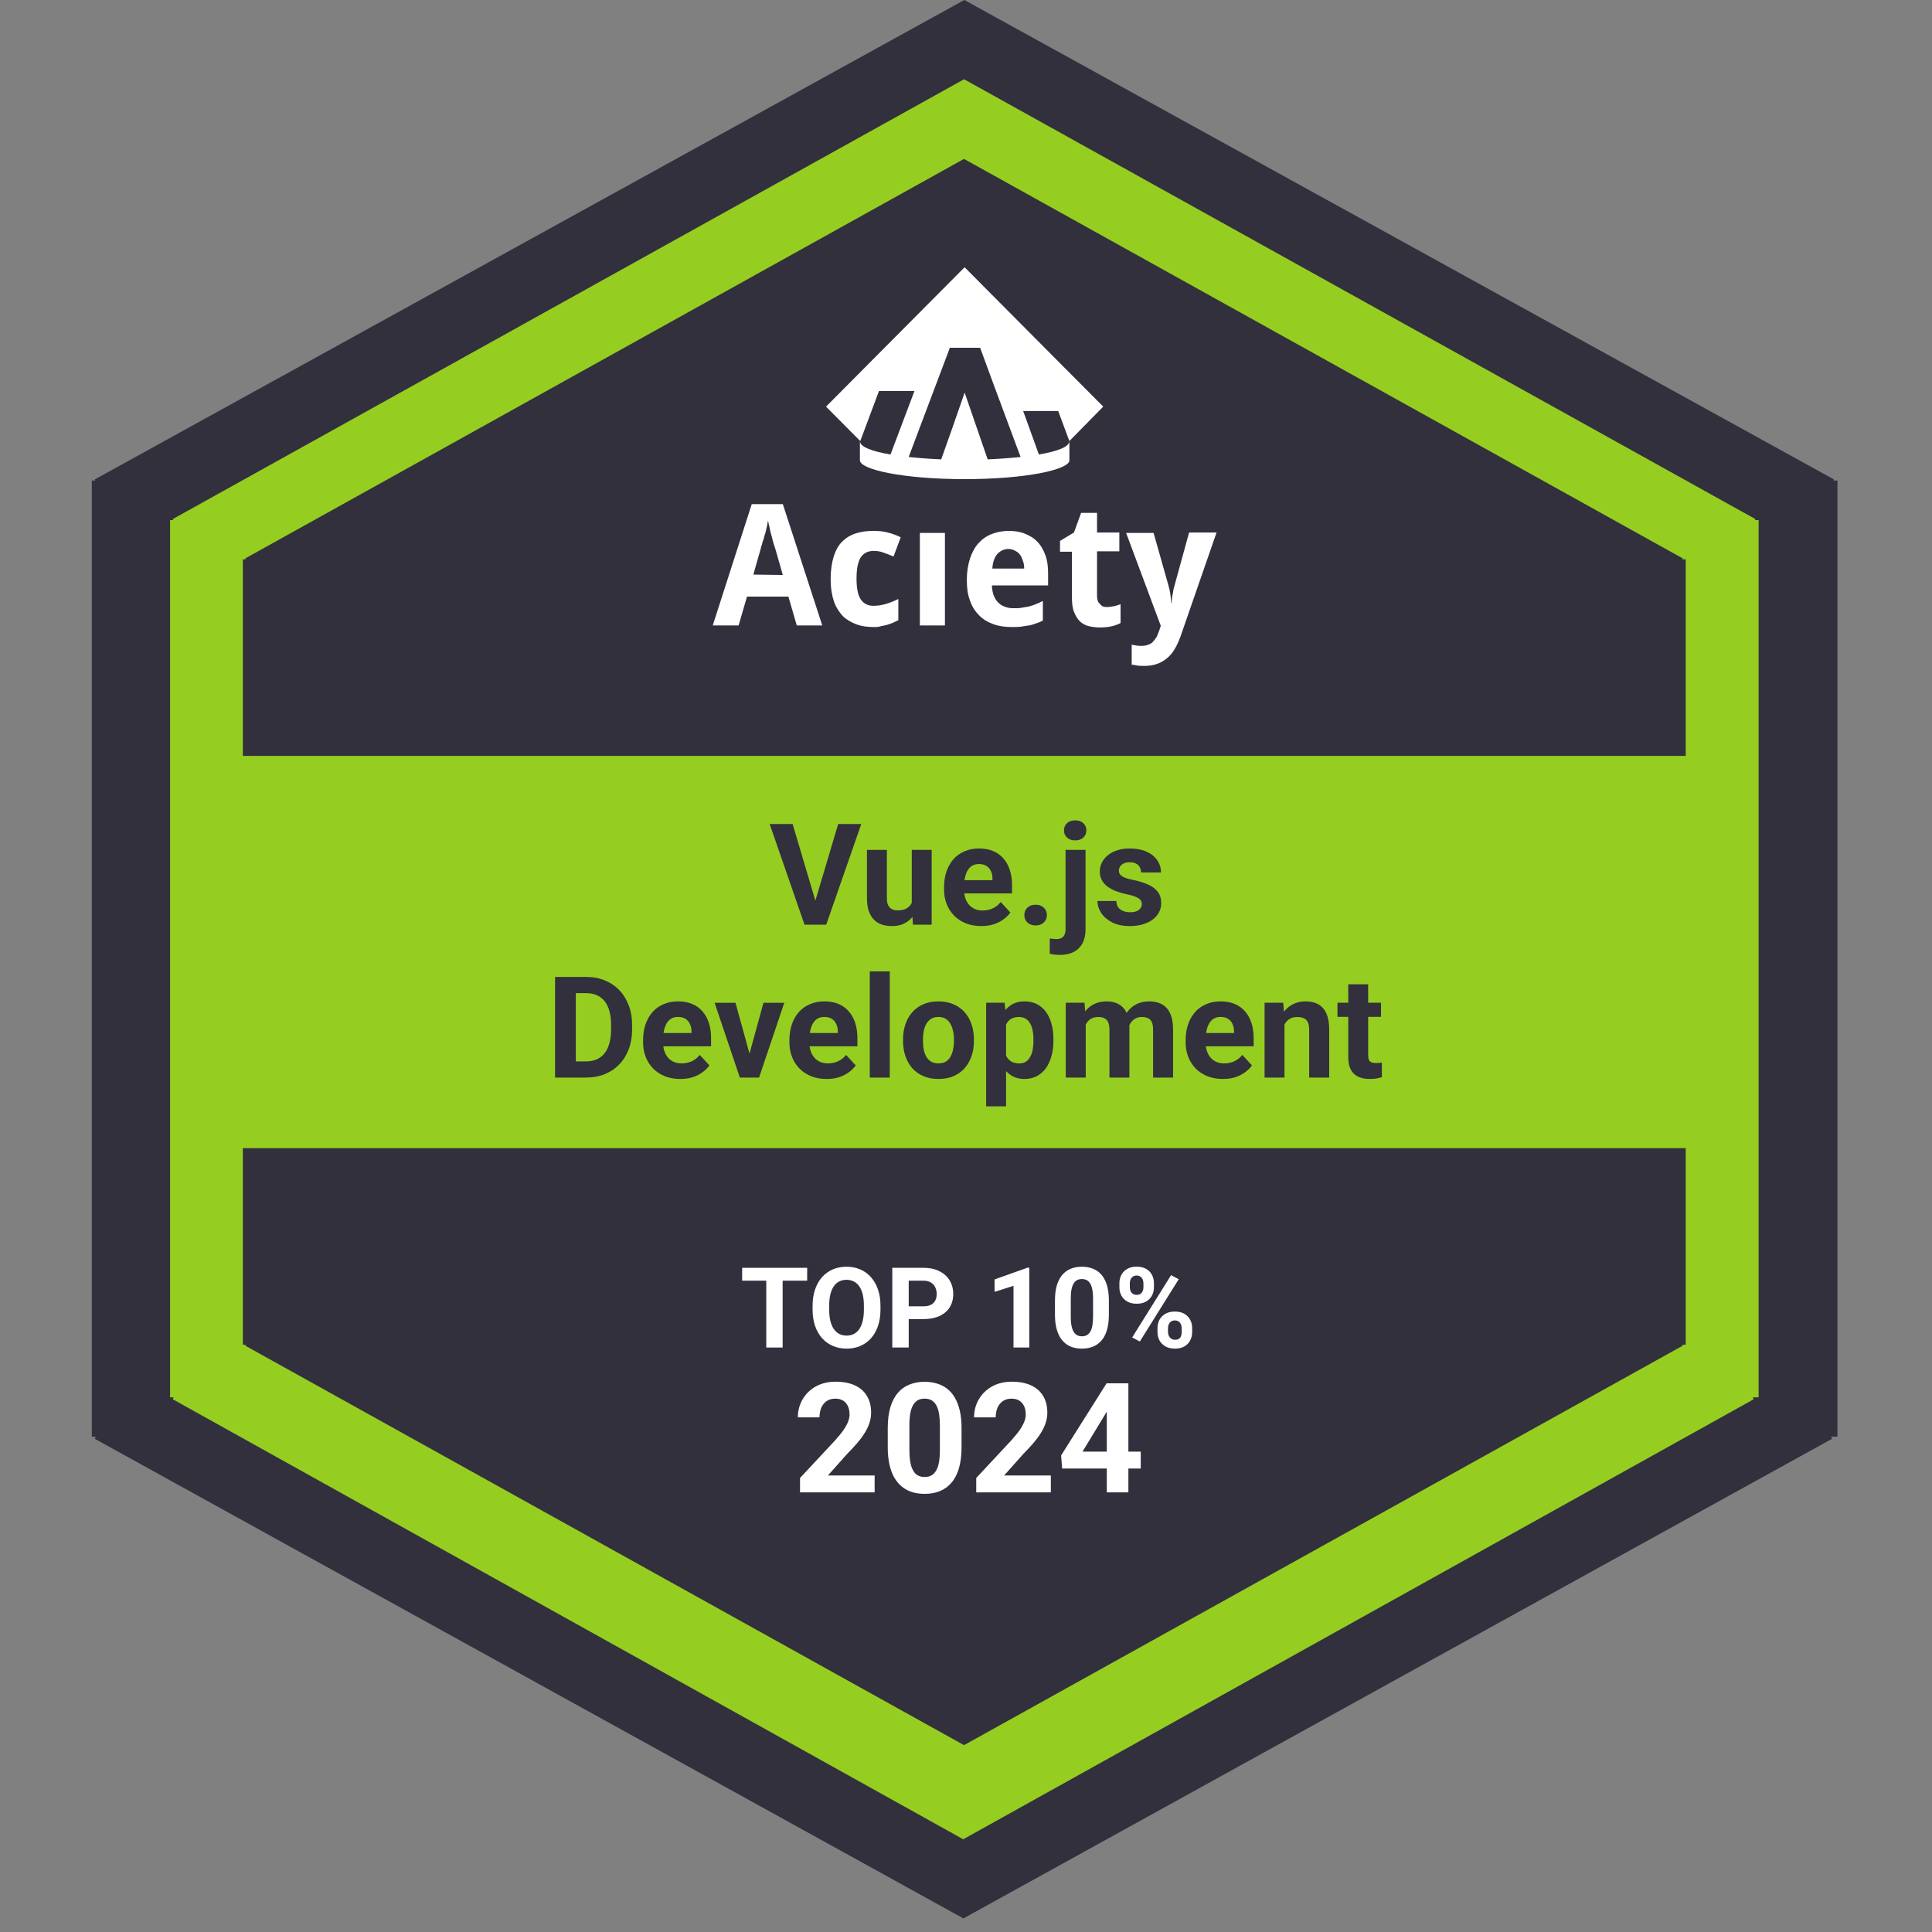<svg width="128" height="128" viewBox="0 0 128 128" fill="none" xmlns="http://www.w3.org/2000/svg">
<rect x="0" y="0" width="128" height="128" fill="#808080" stroke="none"/>
<g clip-path="url(#clip0_21409_71714)">
<path d="M6.279 31.762L63.89 -0.001L121.502 31.762L121.47 31.835H121.737V95.184H121.316L121.377 95.324L63.828 127.1L6.279 95.324L6.339 95.184H6.083V31.835H6.31L6.279 31.762Z" fill="#32303D"/>
<path d="M11.446 34.39L63.873 5.25L116.299 34.39L116.271 34.456H116.513V92.576H116.131L116.185 92.705L63.816 121.857L11.446 92.704L11.501 92.575H11.269V34.457H11.475L11.446 34.391V34.39Z" fill="#95CE21"/>
<path d="M16.249 36.996L63.869 10.528L111.488 36.996L111.462 37.057H111.682V50.081H16.088V37.057H16.276L16.249 36.996ZM16.249 89.154L63.869 115.621L111.488 89.154L111.462 89.093H111.682V76.068H16.088V89.093H16.276L16.249 89.154Z" fill="#32303D"/>
<path d="M69.766 23.598L63.908 17.706L59.633 22.005L54.727 26.94L56.995 29.221L58.235 25.905H60.585L58.998 30.111C57.822 29.913 56.971 29.62 56.971 29.221V30.496C56.971 31.107 59.819 31.743 63.91 31.743C67.999 31.743 70.85 31.107 70.85 30.496V29.221C70.85 29.62 70.002 29.91 68.828 30.111L67.788 27.233H70.11L70.848 29.221L73.092 26.94L69.766 23.598ZM67.616 30.276C66.906 30.351 66.154 30.404 65.436 30.435L63.91 26.011L63.145 28.214L62.357 30.435C61.647 30.404 60.904 30.351 60.202 30.276L62.931 23.04H64.937L65.833 25.481L67.616 30.276Z" fill="white"/>
<path d="M52.788 41.437L52.233 39.526H49.49L48.935 41.437H47.221L49.806 33.398H51.864L54.477 41.437H52.788ZM51.864 38.095L51.362 36.343C51.334 36.29 51.309 36.156 51.257 36.025C51.204 35.866 51.176 35.707 51.123 35.52C51.071 35.333 51.018 35.149 50.99 34.962C50.938 34.776 50.91 34.617 50.885 34.485C50.857 34.566 50.857 34.672 50.832 34.778C50.804 34.884 50.779 35.018 50.752 35.124C50.724 35.258 50.699 35.364 50.646 35.495C50.619 35.629 50.594 35.735 50.541 35.841C50.513 35.947 50.488 36.053 50.46 36.134C50.433 36.215 50.408 36.268 50.408 36.321L49.911 38.067L51.864 38.095ZM57.905 41.543C57.456 41.543 57.062 41.49 56.718 41.356C56.374 41.222 56.058 41.038 55.822 40.798C55.584 40.533 55.373 40.215 55.242 39.816C55.109 39.417 55.032 38.94 55.032 38.382C55.032 37.772 55.112 37.267 55.242 36.843C55.376 36.444 55.559 36.101 55.822 35.861C56.061 35.621 56.377 35.437 56.718 35.331C57.062 35.225 57.456 35.172 57.88 35.172C58.196 35.172 58.513 35.2 58.804 35.278C59.12 35.358 59.411 35.465 59.675 35.596L59.2 36.87C58.962 36.764 58.726 36.684 58.515 36.605C58.305 36.525 58.094 36.499 57.883 36.499C57.486 36.499 57.198 36.658 57.012 36.951C56.826 37.269 56.748 37.721 56.748 38.332C56.748 38.943 56.829 39.392 57.012 39.685C57.198 39.978 57.486 40.137 57.855 40.137C58.172 40.137 58.463 40.084 58.726 40.003C58.99 39.922 59.253 39.816 59.517 39.685V41.091C59.384 41.144 59.253 41.225 59.12 41.278C58.987 41.331 58.857 41.359 58.724 41.412C58.59 41.44 58.46 41.465 58.327 41.493C58.224 41.543 58.066 41.543 57.905 41.543ZM62.604 41.437H60.943V35.308H62.604V41.437ZM67.036 41.543C66.587 41.543 66.193 41.49 65.822 41.356C65.453 41.222 65.136 41.038 64.873 40.773C64.609 40.508 64.399 40.19 64.265 39.791C64.107 39.392 64.055 38.943 64.055 38.41C64.055 37.877 64.135 37.403 64.265 37.004C64.399 36.605 64.582 36.262 64.82 35.997C65.059 35.732 65.347 35.52 65.691 35.386C66.035 35.252 66.404 35.174 66.826 35.174C67.222 35.174 67.591 35.227 67.907 35.361C68.224 35.495 68.515 35.654 68.726 35.891C68.964 36.131 69.122 36.421 69.253 36.767C69.386 37.113 69.439 37.509 69.439 37.961V38.784H65.716C65.716 39.024 65.769 39.236 65.822 39.42C65.902 39.607 65.98 39.766 66.113 39.897C66.246 40.031 66.376 40.137 66.562 40.19C66.748 40.271 66.931 40.296 67.142 40.296C67.328 40.296 67.511 40.296 67.669 40.268C67.827 40.24 67.985 40.215 68.143 40.187C68.301 40.134 68.459 40.106 68.617 40.028C68.775 39.975 68.934 39.894 69.092 39.816V41.116C68.934 41.197 68.8 41.25 68.642 41.303C68.484 41.356 68.351 41.409 68.168 41.437C68.01 41.465 67.824 41.49 67.641 41.518C67.458 41.543 67.272 41.543 67.036 41.543ZM66.826 36.371C66.534 36.371 66.299 36.477 66.088 36.689C65.902 36.901 65.772 37.219 65.744 37.671H67.855C67.855 37.484 67.827 37.3 67.774 37.166C67.722 37.007 67.669 36.873 67.588 36.767C67.508 36.661 67.403 36.555 67.272 36.502C67.142 36.424 67.009 36.371 66.826 36.371ZM73.316 40.218C73.474 40.218 73.632 40.19 73.79 40.165C73.949 40.14 74.082 40.084 74.24 40.031V41.278C74.082 41.359 73.896 41.437 73.66 41.49C73.422 41.543 73.186 41.571 72.895 41.571C72.631 41.571 72.392 41.543 72.157 41.49C71.918 41.437 71.735 41.331 71.549 41.172C71.391 41.013 71.258 40.801 71.153 40.536C71.047 40.271 71.019 39.953 71.019 39.554V36.555H70.229V35.838L71.153 35.28L71.627 33.98H72.681V35.28H74.159V36.527H72.681V39.473C72.681 39.713 72.734 39.897 72.867 40.003C72.972 40.165 73.13 40.218 73.316 40.218ZM74.609 35.308H76.428L77.405 38.759C77.457 38.946 77.51 39.158 77.538 39.37C77.566 39.582 77.591 39.769 77.591 39.953H77.618C77.618 39.872 77.646 39.766 77.646 39.66C77.646 39.554 77.674 39.448 77.699 39.342C77.726 39.236 77.726 39.13 77.751 39.024C77.779 38.918 77.804 38.837 77.832 38.731L78.781 35.28H80.6L78.198 42.207C77.959 42.843 77.671 43.348 77.274 43.641C76.878 43.959 76.403 44.118 75.824 44.118C75.638 44.118 75.48 44.118 75.322 44.09C75.189 44.062 75.058 44.037 74.978 44.037V42.709C75.058 42.737 75.136 42.737 75.269 42.762C75.374 42.79 75.507 42.79 75.638 42.79C75.824 42.79 75.954 42.762 76.087 42.709C76.22 42.656 76.326 42.603 76.403 42.497C76.484 42.416 76.561 42.31 76.642 42.179C76.695 42.045 76.747 41.914 76.8 41.78L76.905 41.462L74.609 35.308Z" fill="white"/>
<path d="M75.649 59.893C75.649 59.798 75.622 59.713 75.567 59.636C75.512 59.56 75.41 59.49 75.26 59.425C75.113 59.358 74.901 59.297 74.623 59.242C74.373 59.187 74.139 59.119 73.922 59.036C73.708 58.951 73.522 58.848 73.363 58.729C73.207 58.61 73.085 58.469 72.997 58.308C72.908 58.143 72.864 57.955 72.864 57.744C72.864 57.536 72.908 57.341 72.997 57.158C73.088 56.974 73.218 56.812 73.386 56.672C73.557 56.529 73.765 56.417 74.009 56.338C74.257 56.255 74.534 56.214 74.843 56.214C75.274 56.214 75.643 56.283 75.952 56.42C76.263 56.557 76.501 56.747 76.666 56.988C76.834 57.226 76.918 57.498 76.918 57.804H75.599C75.599 57.675 75.572 57.561 75.516 57.46C75.465 57.356 75.382 57.275 75.269 57.217C75.159 57.156 75.016 57.126 74.838 57.126C74.692 57.126 74.565 57.152 74.458 57.203C74.351 57.252 74.269 57.319 74.211 57.405C74.156 57.487 74.128 57.579 74.128 57.68C74.128 57.756 74.144 57.825 74.174 57.886C74.208 57.944 74.261 57.998 74.334 58.047C74.408 58.095 74.502 58.141 74.618 58.184C74.738 58.224 74.884 58.26 75.058 58.294C75.416 58.367 75.735 58.463 76.016 58.583C76.297 58.699 76.52 58.857 76.685 59.059C76.85 59.258 76.932 59.519 76.932 59.842C76.932 60.062 76.883 60.264 76.786 60.447C76.688 60.63 76.547 60.791 76.364 60.928C76.181 61.063 75.961 61.168 75.704 61.244C75.451 61.318 75.165 61.354 74.848 61.354C74.386 61.354 73.995 61.272 73.675 61.107C73.357 60.942 73.116 60.733 72.951 60.479C72.789 60.223 72.708 59.96 72.708 59.691H73.959C73.965 59.871 74.011 60.017 74.096 60.127C74.185 60.236 74.296 60.316 74.431 60.365C74.568 60.414 74.716 60.438 74.875 60.438C75.046 60.438 75.188 60.415 75.301 60.369C75.414 60.32 75.5 60.256 75.558 60.177C75.619 60.094 75.649 60 75.649 59.893Z" fill="#32303D"/>
<path d="M70.596 56.306H71.92V61.561C71.92 61.927 71.853 62.237 71.719 62.491C71.584 62.745 71.39 62.937 71.137 63.068C70.883 63.2 70.576 63.265 70.216 63.265C70.103 63.265 69.993 63.259 69.886 63.247C69.776 63.235 69.663 63.215 69.547 63.187L69.552 62.175C69.625 62.187 69.697 62.196 69.767 62.202C69.834 62.212 69.903 62.216 69.973 62.216C70.11 62.216 70.225 62.193 70.317 62.147C70.408 62.102 70.477 62.03 70.523 61.932C70.572 61.837 70.596 61.714 70.596 61.561V56.306ZM70.491 55.014C70.491 54.822 70.558 54.663 70.692 54.538C70.83 54.412 71.01 54.35 71.233 54.35C71.459 54.35 71.639 54.412 71.773 54.538C71.908 54.663 71.975 54.822 71.975 55.014C71.975 55.206 71.908 55.365 71.773 55.49C71.639 55.616 71.459 55.678 71.233 55.678C71.01 55.678 70.83 55.616 70.692 55.49C70.558 55.365 70.491 55.206 70.491 55.014Z" fill="#32303D"/>
<path d="M67.865 60.627C67.865 60.431 67.932 60.268 68.067 60.136C68.204 60.005 68.386 59.94 68.612 59.94C68.838 59.94 69.018 60.005 69.153 60.136C69.29 60.268 69.359 60.431 69.359 60.627C69.359 60.822 69.29 60.986 69.153 61.117C69.018 61.248 68.838 61.314 68.612 61.314C68.386 61.314 68.204 61.248 68.067 61.117C67.932 60.986 67.865 60.822 67.865 60.627Z" fill="#32303D"/>
<path d="M65.016 61.354C64.631 61.354 64.286 61.293 63.98 61.171C63.675 61.046 63.415 60.873 63.202 60.653C62.991 60.434 62.829 60.178 62.716 59.888C62.603 59.595 62.546 59.283 62.546 58.954V58.77C62.546 58.395 62.6 58.051 62.707 57.739C62.814 57.428 62.966 57.158 63.165 56.929C63.367 56.7 63.611 56.524 63.898 56.402C64.185 56.276 64.509 56.214 64.869 56.214C65.221 56.214 65.532 56.272 65.804 56.388C66.076 56.504 66.303 56.669 66.487 56.883C66.673 57.097 66.813 57.353 66.908 57.653C67.003 57.949 67.05 58.279 67.05 58.642V59.192H63.11V58.312H65.754V58.211C65.754 58.028 65.72 57.865 65.653 57.721C65.588 57.575 65.491 57.459 65.359 57.373C65.228 57.288 65.06 57.245 64.856 57.245C64.681 57.245 64.532 57.283 64.406 57.359C64.281 57.436 64.179 57.542 64.1 57.68C64.023 57.817 63.965 57.979 63.925 58.166C63.889 58.349 63.87 58.55 63.87 58.77V58.954C63.87 59.152 63.898 59.335 63.953 59.503C64.011 59.671 64.092 59.816 64.196 59.939C64.303 60.061 64.431 60.156 64.581 60.223C64.733 60.29 64.906 60.324 65.098 60.324C65.337 60.324 65.558 60.278 65.763 60.186C65.97 60.091 66.149 59.949 66.299 59.76L66.94 60.456C66.836 60.606 66.694 60.75 66.514 60.887C66.337 61.025 66.123 61.138 65.873 61.226C65.622 61.312 65.337 61.354 65.016 61.354Z" fill="#32303D"/>
<path d="M60.407 60.076V56.306H61.726V61.263H60.485L60.407 60.076ZM60.553 59.059L60.943 59.05C60.943 59.38 60.905 59.687 60.828 59.971C60.752 60.252 60.637 60.496 60.485 60.704C60.332 60.909 60.14 61.069 59.907 61.185C59.675 61.298 59.402 61.355 59.087 61.355C58.846 61.355 58.623 61.321 58.418 61.254C58.217 61.184 58.043 61.075 57.896 60.928C57.753 60.779 57.64 60.588 57.557 60.356C57.478 60.12 57.438 59.838 57.438 59.508V56.306H58.758V59.517C58.758 59.664 58.774 59.788 58.808 59.888C58.844 59.989 58.895 60.072 58.959 60.136C59.023 60.2 59.098 60.246 59.184 60.273C59.272 60.301 59.37 60.315 59.477 60.315C59.749 60.315 59.962 60.26 60.118 60.15C60.277 60.04 60.389 59.89 60.453 59.701C60.52 59.508 60.553 59.294 60.553 59.059Z" fill="#32303D"/>
<path d="M53.961 59.871L55.532 54.593H57.062L54.739 61.264H53.731L53.961 59.871ZM52.513 54.593L54.08 59.871L54.318 61.264H53.301L50.992 54.593H52.513Z" fill="#32303D"/>
<path d="M91.496 66.435V67.37H88.61V66.435H91.496ZM89.325 65.212H90.644V69.899C90.644 70.042 90.662 70.152 90.699 70.229C90.739 70.305 90.797 70.359 90.873 70.389C90.95 70.416 91.046 70.43 91.162 70.43C91.244 70.43 91.317 70.427 91.382 70.421C91.449 70.412 91.505 70.403 91.551 70.394L91.556 71.365C91.443 71.402 91.321 71.431 91.189 71.452C91.058 71.473 90.913 71.484 90.754 71.484C90.464 71.484 90.21 71.437 89.993 71.342C89.78 71.244 89.615 71.088 89.499 70.875C89.383 70.661 89.325 70.38 89.325 70.032V65.212Z" fill="#32303D"/>
<path d="M85.1 67.494V71.393H83.781V66.435H85.018L85.1 67.494ZM84.908 68.74H84.55C84.55 68.373 84.598 68.043 84.692 67.75C84.787 67.454 84.92 67.202 85.091 66.994C85.262 66.784 85.465 66.623 85.7 66.513C85.939 66.4 86.204 66.344 86.498 66.344C86.73 66.344 86.942 66.377 87.134 66.445C87.327 66.512 87.492 66.619 87.629 66.765C87.77 66.912 87.877 67.106 87.95 67.347C88.026 67.588 88.064 67.883 88.064 68.231V71.393H86.736V68.227C86.736 68.007 86.705 67.836 86.644 67.714C86.583 67.591 86.493 67.506 86.374 67.457C86.258 67.405 86.114 67.379 85.943 67.379C85.766 67.379 85.612 67.414 85.481 67.484C85.352 67.555 85.245 67.653 85.16 67.778C85.077 67.9 85.015 68.043 84.972 68.208C84.929 68.373 84.908 68.55 84.908 68.74Z" fill="#32303D"/>
<path d="M81.023 71.484C80.638 71.484 80.293 71.423 79.987 71.301C79.682 71.176 79.422 71.003 79.208 70.783C78.998 70.563 78.836 70.308 78.723 70.018C78.61 69.725 78.553 69.413 78.553 69.084V68.9C78.553 68.525 78.607 68.181 78.714 67.869C78.82 67.558 78.973 67.287 79.172 67.058C79.373 66.829 79.618 66.654 79.905 66.532C80.192 66.406 80.516 66.344 80.876 66.344C81.227 66.344 81.539 66.402 81.811 66.518C82.082 66.634 82.31 66.799 82.493 67.013C82.68 67.227 82.82 67.483 82.915 67.782C83.01 68.079 83.057 68.409 83.057 68.772V69.322H79.117V68.442H81.76V68.341C81.76 68.158 81.727 67.995 81.659 67.851C81.595 67.704 81.498 67.588 81.366 67.503C81.235 67.417 81.067 67.375 80.862 67.375C80.688 67.375 80.539 67.413 80.413 67.489C80.288 67.566 80.186 67.672 80.106 67.81C80.03 67.947 79.972 68.109 79.932 68.296C79.896 68.479 79.877 68.68 79.877 68.9V69.084C79.877 69.282 79.905 69.465 79.96 69.633C80.018 69.801 80.099 69.946 80.203 70.069C80.309 70.191 80.438 70.285 80.587 70.353C80.74 70.42 80.913 70.453 81.105 70.453C81.343 70.453 81.565 70.408 81.769 70.316C81.977 70.221 82.156 70.079 82.305 69.89L82.947 70.586C82.843 70.736 82.701 70.879 82.521 71.017C82.344 71.154 82.13 71.267 81.879 71.356C81.629 71.442 81.343 71.484 81.023 71.484Z" fill="#32303D"/>
<path d="M71.933 67.462V71.393H70.609V66.435H71.85L71.933 67.462ZM71.75 68.74H71.383C71.383 68.395 71.424 68.077 71.507 67.787C71.592 67.494 71.716 67.24 71.878 67.026C72.043 66.809 72.246 66.641 72.487 66.522C72.729 66.403 73.008 66.344 73.326 66.344C73.546 66.344 73.747 66.377 73.93 66.445C74.114 66.509 74.271 66.611 74.402 66.751C74.537 66.889 74.641 67.069 74.714 67.292C74.787 67.512 74.824 67.776 74.824 68.085V71.393H73.504V68.231C73.504 68.005 73.474 67.831 73.413 67.709C73.352 67.587 73.265 67.501 73.152 67.453C73.042 67.404 72.909 67.379 72.753 67.379C72.582 67.379 72.432 67.414 72.304 67.484C72.179 67.555 72.075 67.653 71.993 67.778C71.91 67.9 71.849 68.043 71.809 68.208C71.769 68.373 71.75 68.55 71.75 68.74ZM74.7 68.589L74.228 68.648C74.228 68.325 74.268 68.024 74.347 67.746C74.43 67.468 74.55 67.223 74.709 67.013C74.871 66.802 75.071 66.638 75.309 66.522C75.548 66.403 75.823 66.344 76.134 66.344C76.372 66.344 76.589 66.379 76.785 66.449C76.98 66.516 77.147 66.625 77.284 66.774C77.425 66.921 77.532 67.113 77.605 67.352C77.681 67.59 77.719 67.882 77.719 68.227V71.393H76.395V68.227C76.395 67.998 76.365 67.824 76.304 67.704C76.246 67.582 76.16 67.498 76.047 67.453C75.937 67.404 75.806 67.379 75.653 67.379C75.494 67.379 75.355 67.411 75.236 67.475C75.117 67.537 75.018 67.622 74.938 67.732C74.859 67.842 74.799 67.97 74.76 68.117C74.72 68.26 74.7 68.418 74.7 68.589Z" fill="#32303D"/>
<path d="M66.655 67.388V73.299H65.335V66.435H66.559L66.655 67.388ZM69.793 68.859V68.955C69.793 69.316 69.751 69.65 69.665 69.959C69.582 70.267 69.46 70.536 69.299 70.765C69.137 70.991 68.935 71.168 68.694 71.296C68.456 71.422 68.181 71.484 67.869 71.484C67.567 71.484 67.304 71.423 67.081 71.301C66.858 71.179 66.67 71.008 66.517 70.788C66.368 70.565 66.247 70.307 66.156 70.014C66.064 69.72 65.994 69.406 65.945 69.07V68.818C65.994 68.457 66.064 68.127 66.156 67.828C66.247 67.526 66.368 67.265 66.517 67.045C66.67 66.822 66.856 66.649 67.076 66.527C67.299 66.405 67.561 66.344 67.86 66.344C68.174 66.344 68.451 66.403 68.689 66.522C68.93 66.641 69.132 66.813 69.294 67.036C69.459 67.258 69.582 67.524 69.665 67.833C69.751 68.141 69.793 68.483 69.793 68.859ZM68.469 68.955V68.859C68.469 68.648 68.451 68.454 68.414 68.277C68.381 68.097 68.326 67.94 68.249 67.805C68.176 67.671 68.078 67.567 67.956 67.494C67.837 67.417 67.692 67.379 67.521 67.379C67.341 67.379 67.186 67.408 67.058 67.466C66.933 67.524 66.831 67.608 66.751 67.718C66.672 67.828 66.612 67.96 66.573 68.112C66.533 68.265 66.508 68.438 66.499 68.63V69.267C66.514 69.493 66.557 69.696 66.627 69.876C66.698 70.053 66.806 70.194 66.953 70.298C67.099 70.401 67.292 70.453 67.53 70.453C67.704 70.453 67.851 70.415 67.97 70.339C68.089 70.259 68.185 70.151 68.258 70.014C68.335 69.876 68.388 69.717 68.419 69.537C68.452 69.357 68.469 69.163 68.469 68.955Z" fill="#32303D"/>
<path d="M59.829 68.964V68.868C59.829 68.505 59.88 68.17 59.984 67.865C60.088 67.556 60.239 67.289 60.438 67.063C60.636 66.837 60.881 66.661 61.171 66.536C61.461 66.408 61.794 66.344 62.17 66.344C62.545 66.344 62.88 66.408 63.173 66.536C63.466 66.661 63.712 66.837 63.911 67.063C64.112 67.289 64.265 67.556 64.369 67.865C64.473 68.17 64.525 68.505 64.525 68.868V68.964C64.525 69.325 64.473 69.659 64.369 69.968C64.265 70.273 64.112 70.54 63.911 70.769C63.712 70.996 63.468 71.171 63.178 71.296C62.888 71.422 62.555 71.484 62.179 71.484C61.803 71.484 61.469 71.422 61.176 71.296C60.885 71.171 60.639 70.996 60.438 70.769C60.239 70.54 60.088 70.273 59.984 69.968C59.88 69.659 59.829 69.325 59.829 68.964ZM61.148 68.868V68.964C61.148 69.172 61.166 69.366 61.203 69.546C61.24 69.726 61.298 69.885 61.377 70.023C61.46 70.157 61.566 70.263 61.698 70.339C61.829 70.415 61.99 70.453 62.179 70.453C62.362 70.453 62.52 70.415 62.651 70.339C62.782 70.263 62.888 70.157 62.967 70.023C63.046 69.885 63.104 69.726 63.141 69.546C63.181 69.366 63.201 69.172 63.201 68.964V68.868C63.201 68.667 63.181 68.477 63.141 68.3C63.104 68.12 63.045 67.961 62.962 67.824C62.883 67.683 62.778 67.573 62.646 67.494C62.515 67.414 62.356 67.375 62.17 67.375C61.983 67.375 61.825 67.414 61.693 67.494C61.565 67.573 61.46 67.683 61.377 67.824C61.298 67.961 61.24 68.12 61.203 68.3C61.166 68.477 61.148 68.667 61.148 68.868Z" fill="#32303D"/>
<path d="M58.949 64.356V71.393H57.625V64.356H58.949Z" fill="#32303D"/>
<path d="M54.771 71.484C54.386 71.484 54.041 71.423 53.735 71.301C53.43 71.176 53.17 71.003 52.956 70.783C52.746 70.563 52.584 70.308 52.471 70.018C52.358 69.725 52.301 69.413 52.301 69.084V68.9C52.301 68.525 52.355 68.181 52.462 67.869C52.569 67.558 52.721 67.287 52.92 67.058C53.121 66.829 53.366 66.654 53.653 66.532C53.94 66.406 54.264 66.344 54.624 66.344C54.975 66.344 55.287 66.402 55.559 66.518C55.831 66.634 56.058 66.799 56.241 67.013C56.428 67.227 56.568 67.483 56.663 67.782C56.758 68.079 56.805 68.409 56.805 68.772V69.322H52.865V68.442H55.508V68.341C55.508 68.158 55.475 67.995 55.407 67.851C55.343 67.704 55.246 67.588 55.114 67.503C54.983 67.417 54.815 67.375 54.61 67.375C54.436 67.375 54.287 67.413 54.161 67.489C54.036 67.566 53.934 67.672 53.854 67.81C53.778 67.947 53.72 68.109 53.68 68.296C53.644 68.479 53.625 68.68 53.625 68.9V69.084C53.625 69.282 53.653 69.465 53.708 69.633C53.766 69.801 53.847 69.946 53.951 70.069C54.057 70.191 54.186 70.285 54.336 70.353C54.488 70.42 54.661 70.453 54.853 70.453C55.091 70.453 55.313 70.408 55.517 70.316C55.725 70.221 55.904 70.079 56.053 69.89L56.695 70.586C56.591 70.736 56.449 70.879 56.269 71.017C56.092 71.154 55.878 71.267 55.627 71.356C55.377 71.442 55.091 71.484 54.771 71.484Z" fill="#32303D"/>
<path d="M49.483 70.431L50.583 66.436H51.962L50.29 71.393H49.456L49.483 70.431ZM48.727 66.436L49.831 70.435L49.854 71.393H49.016L47.344 66.436H48.727Z" fill="#32303D"/>
<path d="M45.076 71.484C44.691 71.484 44.346 71.423 44.041 71.301C43.736 71.176 43.476 71.003 43.262 70.783C43.051 70.563 42.889 70.308 42.776 70.018C42.663 69.725 42.607 69.413 42.607 69.084V68.9C42.607 68.525 42.66 68.181 42.767 67.869C42.874 67.558 43.027 67.287 43.225 67.058C43.427 66.829 43.671 66.654 43.959 66.532C44.246 66.406 44.569 66.344 44.93 66.344C45.281 66.344 45.593 66.402 45.864 66.518C46.136 66.634 46.364 66.799 46.547 67.013C46.733 67.227 46.874 67.483 46.968 67.782C47.063 68.079 47.111 68.409 47.111 68.772V69.322H43.17V68.442H45.814V68.341C45.814 68.158 45.78 67.995 45.713 67.851C45.649 67.704 45.551 67.588 45.42 67.503C45.289 67.417 45.121 67.375 44.916 67.375C44.742 67.375 44.592 67.413 44.467 67.489C44.342 67.566 44.239 67.672 44.16 67.81C44.084 67.947 44.026 68.109 43.986 68.296C43.949 68.479 43.931 68.68 43.931 68.9V69.084C43.931 69.282 43.959 69.465 44.014 69.633C44.072 69.801 44.152 69.946 44.256 70.069C44.363 70.191 44.492 70.285 44.641 70.353C44.794 70.42 44.966 70.453 45.159 70.453C45.397 70.453 45.618 70.408 45.823 70.316C46.031 70.221 46.209 70.079 46.359 69.89L47.001 70.586C46.897 70.736 46.755 70.879 46.575 71.017C46.397 71.154 46.184 71.267 45.933 71.356C45.683 71.442 45.397 71.484 45.076 71.484Z" fill="#32303D"/>
<path d="M38.822 71.392H37.37L37.379 70.32H38.822C39.183 70.32 39.487 70.239 39.734 70.078C39.981 69.912 40.168 69.673 40.293 69.358C40.421 69.044 40.485 68.663 40.485 68.217V67.892C40.485 67.55 40.449 67.249 40.376 66.99C40.305 66.73 40.2 66.511 40.059 66.334C39.919 66.157 39.746 66.024 39.542 65.936C39.337 65.844 39.102 65.798 38.836 65.798H37.343V64.722H38.836C39.282 64.722 39.69 64.798 40.059 64.951C40.432 65.1 40.754 65.316 41.026 65.597C41.298 65.878 41.507 66.214 41.654 66.605C41.803 66.993 41.878 67.425 41.878 67.901V68.217C41.878 68.691 41.803 69.123 41.654 69.514C41.507 69.905 41.298 70.241 41.026 70.522C40.757 70.8 40.435 71.015 40.059 71.168C39.687 71.317 39.274 71.392 38.822 71.392ZM38.149 64.722V71.392H36.774V64.722H38.149Z" fill="#32303D"/>
<path d="M74.163 85.291V85.012C74.163 84.811 74.206 84.628 74.293 84.464C74.38 84.3 74.508 84.168 74.678 84.069C74.847 83.969 75.055 83.92 75.302 83.92C75.555 83.92 75.767 83.969 75.936 84.069C76.108 84.168 76.236 84.3 76.321 84.464C76.408 84.628 76.451 84.811 76.451 85.012V85.291C76.451 85.487 76.408 85.667 76.321 85.831C76.236 85.996 76.109 86.128 75.94 86.227C75.771 86.326 75.56 86.375 75.309 86.375C75.06 86.375 74.849 86.326 74.678 86.227C74.508 86.128 74.38 85.996 74.293 85.831C74.206 85.667 74.163 85.487 74.163 85.291ZM74.855 85.012V85.291C74.855 85.376 74.871 85.457 74.903 85.534C74.936 85.609 74.987 85.671 75.055 85.719C75.125 85.765 75.21 85.788 75.309 85.788C75.413 85.788 75.497 85.765 75.563 85.719C75.628 85.671 75.676 85.609 75.708 85.534C75.739 85.457 75.755 85.376 75.755 85.291V85.012C75.755 84.922 75.738 84.84 75.704 84.765C75.673 84.688 75.623 84.626 75.555 84.58C75.49 84.532 75.406 84.507 75.302 84.507C75.205 84.507 75.123 84.532 75.055 84.58C74.987 84.626 74.936 84.688 74.903 84.765C74.871 84.84 74.855 84.922 74.855 85.012ZM76.687 88.261V87.982C76.687 87.784 76.731 87.603 76.818 87.438C76.907 87.274 77.036 87.142 77.206 87.043C77.377 86.944 77.588 86.894 77.837 86.894C78.088 86.894 78.299 86.944 78.468 87.043C78.637 87.142 78.765 87.274 78.852 87.438C78.939 87.603 78.983 87.784 78.983 87.982V88.261C78.983 88.46 78.939 88.641 78.852 88.805C78.768 88.97 78.641 89.102 78.472 89.201C78.302 89.3 78.093 89.35 77.844 89.35C77.593 89.35 77.381 89.3 77.209 89.201C77.038 89.102 76.907 88.97 76.818 88.805C76.731 88.641 76.687 88.46 76.687 88.261ZM77.383 87.982V88.261C77.383 88.349 77.403 88.431 77.441 88.508C77.48 88.585 77.533 88.647 77.601 88.693C77.671 88.739 77.752 88.762 77.844 88.762C77.96 88.762 78.051 88.739 78.116 88.693C78.181 88.647 78.226 88.585 78.25 88.508C78.277 88.431 78.29 88.349 78.29 88.261V87.982C78.29 87.895 78.273 87.814 78.239 87.739C78.206 87.662 78.155 87.6 78.087 87.554C78.022 87.506 77.938 87.482 77.837 87.482C77.735 87.482 77.651 87.506 77.583 87.554C77.518 87.6 77.468 87.662 77.434 87.739C77.4 87.814 77.383 87.895 77.383 87.982ZM78.094 84.751L75.516 88.878L75.008 88.61L77.587 84.482L78.094 84.751Z" fill="white"/>
<path d="M73.466 86.173V87.087C73.466 87.483 73.424 87.825 73.339 88.113C73.255 88.398 73.132 88.633 72.973 88.817C72.816 88.998 72.628 89.132 72.411 89.219C72.193 89.306 71.951 89.35 71.685 89.35C71.472 89.35 71.274 89.323 71.091 89.27C70.907 89.215 70.741 89.129 70.594 89.013C70.448 88.897 70.323 88.75 70.216 88.574C70.112 88.395 70.033 88.182 69.977 87.935C69.921 87.689 69.894 87.406 69.894 87.087V86.173C69.894 85.776 69.936 85.436 70.02 85.153C70.108 84.868 70.23 84.635 70.387 84.453C70.546 84.272 70.735 84.139 70.953 84.054C71.17 83.967 71.412 83.924 71.678 83.924C71.891 83.924 72.088 83.952 72.269 84.007C72.453 84.06 72.619 84.144 72.766 84.257C72.914 84.371 73.039 84.517 73.143 84.696C73.247 84.873 73.327 85.085 73.383 85.331C73.438 85.575 73.466 85.856 73.466 86.173ZM72.418 87.224V86.031C72.418 85.84 72.407 85.673 72.385 85.531C72.366 85.388 72.336 85.267 72.295 85.168C72.254 85.066 72.203 84.984 72.142 84.921C72.082 84.858 72.013 84.812 71.936 84.783C71.858 84.754 71.772 84.74 71.678 84.74C71.56 84.74 71.454 84.763 71.362 84.809C71.273 84.855 71.197 84.928 71.134 85.03C71.071 85.129 71.023 85.262 70.989 85.429C70.957 85.594 70.942 85.794 70.942 86.031V87.224C70.942 87.415 70.951 87.584 70.971 87.729C70.993 87.874 71.024 87.998 71.065 88.102C71.109 88.204 71.159 88.287 71.217 88.352C71.278 88.415 71.347 88.461 71.424 88.49C71.504 88.519 71.591 88.534 71.685 88.534C71.801 88.534 71.904 88.511 71.994 88.465C72.085 88.416 72.163 88.342 72.226 88.24C72.291 88.136 72.339 88.001 72.371 87.834C72.402 87.667 72.418 87.464 72.418 87.224Z" fill="white"/>
<path d="M68.192 83.985V89.277H67.147V85.189L65.893 85.588V84.765L68.08 83.985H68.192Z" fill="white"/>
<path d="M61.174 87.395H59.828V86.546H61.174C61.382 86.546 61.551 86.512 61.681 86.444C61.812 86.374 61.908 86.278 61.968 86.154C62.029 86.031 62.059 85.892 62.059 85.737C62.059 85.58 62.029 85.434 61.968 85.298C61.908 85.163 61.812 85.054 61.681 84.972C61.551 84.89 61.382 84.848 61.174 84.848H60.205V89.277H59.117V83.996H61.174C61.587 83.996 61.941 84.071 62.236 84.221C62.534 84.368 62.761 84.573 62.918 84.834C63.075 85.095 63.154 85.394 63.154 85.73C63.154 86.071 63.075 86.366 62.918 86.615C62.761 86.864 62.534 87.056 62.236 87.192C61.941 87.327 61.587 87.395 61.174 87.395Z" fill="white"/>
<path d="M58.334 86.513V86.764C58.334 87.165 58.279 87.525 58.171 87.845C58.062 88.164 57.908 88.436 57.71 88.661C57.512 88.883 57.275 89.054 56.999 89.172C56.726 89.291 56.422 89.35 56.089 89.35C55.758 89.35 55.454 89.291 55.178 89.172C54.905 89.054 54.668 88.883 54.468 88.661C54.267 88.436 54.111 88.164 54 87.845C53.891 87.525 53.836 87.165 53.836 86.764V86.513C53.836 86.11 53.891 85.749 54 85.433C54.108 85.114 54.262 84.841 54.46 84.617C54.661 84.392 54.898 84.22 55.171 84.102C55.447 83.983 55.75 83.924 56.082 83.924C56.415 83.924 56.719 83.983 56.992 84.102C57.268 84.22 57.505 84.392 57.703 84.617C57.904 84.841 58.058 85.114 58.167 85.433C58.278 85.749 58.334 86.11 58.334 86.513ZM57.235 86.764V86.506C57.235 86.226 57.21 85.979 57.159 85.766C57.108 85.554 57.033 85.375 56.934 85.23C56.835 85.085 56.714 84.976 56.571 84.903C56.428 84.828 56.265 84.791 56.082 84.791C55.898 84.791 55.735 84.828 55.592 84.903C55.452 84.976 55.332 85.085 55.233 85.23C55.136 85.375 55.062 85.554 55.012 85.766C54.961 85.979 54.935 86.226 54.935 86.506V86.764C54.935 87.042 54.961 87.288 55.012 87.504C55.062 87.716 55.137 87.897 55.236 88.044C55.336 88.189 55.456 88.299 55.599 88.374C55.742 88.449 55.905 88.487 56.089 88.487C56.273 88.487 56.436 88.449 56.578 88.374C56.721 88.299 56.841 88.189 56.938 88.044C57.034 87.897 57.108 87.716 57.159 87.504C57.21 87.288 57.235 87.042 57.235 86.764Z" fill="white"/>
<path d="M51.852 83.996V89.277H50.768V83.996H51.852ZM53.477 83.996V84.848H49.169V83.996H53.477Z" fill="white"/>
<path d="M75.577 96.173V97.295H70.37L70.301 96.426L73.314 91.647H74.45L73.219 93.706L71.72 96.173H75.577ZM74.758 91.647V98.873H73.328V91.647H74.758Z" fill="white"/>
<path d="M69.621 97.756V98.873H64.678V97.92L67.015 95.413C67.25 95.152 67.436 94.922 67.571 94.724C67.707 94.522 67.805 94.341 67.864 94.183C67.927 94.02 67.958 93.867 67.958 93.721C67.958 93.502 67.922 93.316 67.849 93.16C67.776 93.001 67.669 92.879 67.527 92.793C67.388 92.707 67.216 92.664 67.01 92.664C66.792 92.664 66.603 92.717 66.445 92.823C66.289 92.928 66.17 93.076 66.087 93.264C66.008 93.453 65.968 93.666 65.968 93.904H64.534C64.534 93.474 64.636 93.081 64.841 92.723C65.047 92.363 65.336 92.076 65.71 91.865C66.084 91.65 66.527 91.542 67.04 91.542C67.546 91.542 67.973 91.625 68.321 91.79C68.671 91.952 68.936 92.187 69.115 92.495C69.297 92.799 69.388 93.163 69.388 93.587C69.388 93.825 69.35 94.058 69.274 94.287C69.198 94.512 69.088 94.737 68.946 94.962C68.807 95.183 68.638 95.408 68.44 95.637C68.241 95.865 68.021 96.102 67.78 96.347L66.524 97.756H69.621Z" fill="white"/>
<path d="M63.705 94.624V95.875C63.705 96.418 63.647 96.886 63.531 97.279C63.415 97.67 63.248 97.991 63.03 98.242C62.815 98.491 62.558 98.674 62.261 98.793C61.963 98.912 61.632 98.972 61.268 98.972C60.977 98.972 60.705 98.936 60.454 98.863C60.202 98.787 59.976 98.669 59.774 98.51C59.575 98.352 59.403 98.151 59.258 97.91C59.115 97.665 59.006 97.374 58.93 97.036C58.854 96.699 58.816 96.312 58.816 95.875V94.624C58.816 94.082 58.874 93.617 58.99 93.229C59.109 92.839 59.276 92.52 59.491 92.272C59.709 92.023 59.967 91.841 60.265 91.726C60.563 91.606 60.894 91.547 61.258 91.547C61.549 91.547 61.819 91.585 62.067 91.661C62.318 91.734 62.545 91.848 62.747 92.004C62.949 92.159 63.121 92.359 63.263 92.604C63.405 92.846 63.514 93.135 63.591 93.473C63.667 93.807 63.705 94.191 63.705 94.624ZM62.27 96.064V94.431C62.27 94.169 62.255 93.941 62.226 93.746C62.199 93.55 62.158 93.385 62.102 93.249C62.045 93.11 61.976 92.998 61.893 92.912C61.81 92.826 61.716 92.763 61.61 92.723C61.504 92.683 61.387 92.664 61.258 92.664C61.096 92.664 60.952 92.695 60.826 92.758C60.704 92.821 60.599 92.922 60.513 93.061C60.427 93.196 60.361 93.378 60.315 93.607C60.272 93.832 60.25 94.106 60.25 94.431V96.064C60.25 96.325 60.264 96.555 60.29 96.753C60.32 96.952 60.363 97.122 60.419 97.265C60.479 97.404 60.548 97.518 60.627 97.607C60.71 97.693 60.805 97.756 60.91 97.796C61.02 97.835 61.139 97.855 61.268 97.855C61.427 97.855 61.567 97.824 61.69 97.761C61.815 97.695 61.921 97.592 62.007 97.453C62.097 97.311 62.163 97.126 62.206 96.897C62.249 96.669 62.27 96.391 62.27 96.064Z" fill="white"/>
<path d="M57.947 97.756V98.873H53.004V97.92L55.342 95.413C55.577 95.152 55.762 94.922 55.897 94.724C56.033 94.522 56.131 94.341 56.19 94.183C56.253 94.02 56.285 93.867 56.285 93.721C56.285 93.502 56.248 93.316 56.175 93.16C56.103 93.001 55.995 92.879 55.853 92.793C55.714 92.707 55.542 92.664 55.337 92.664C55.118 92.664 54.93 92.717 54.771 92.823C54.615 92.928 54.496 93.076 54.413 93.264C54.334 93.453 54.294 93.666 54.294 93.904H52.86C52.86 93.474 52.962 93.081 53.168 92.723C53.373 92.363 53.662 92.076 54.036 91.865C54.41 91.65 54.853 91.542 55.366 91.542C55.873 91.542 56.299 91.625 56.647 91.79C56.998 91.952 57.262 92.187 57.441 92.495C57.623 92.799 57.714 93.163 57.714 93.587C57.714 93.825 57.676 94.058 57.6 94.287C57.524 94.512 57.414 94.737 57.272 94.962C57.133 95.183 56.965 95.408 56.766 95.637C56.568 95.865 56.347 96.102 56.106 96.347L54.85 97.756H57.947Z" fill="white"/>
</g>
<defs>
<clipPath id="clip0_21409_71714">
<rect width="115.653" height="127.1" fill="white" transform="translate(6.083)"/>
</clipPath>
</defs>
</svg>
